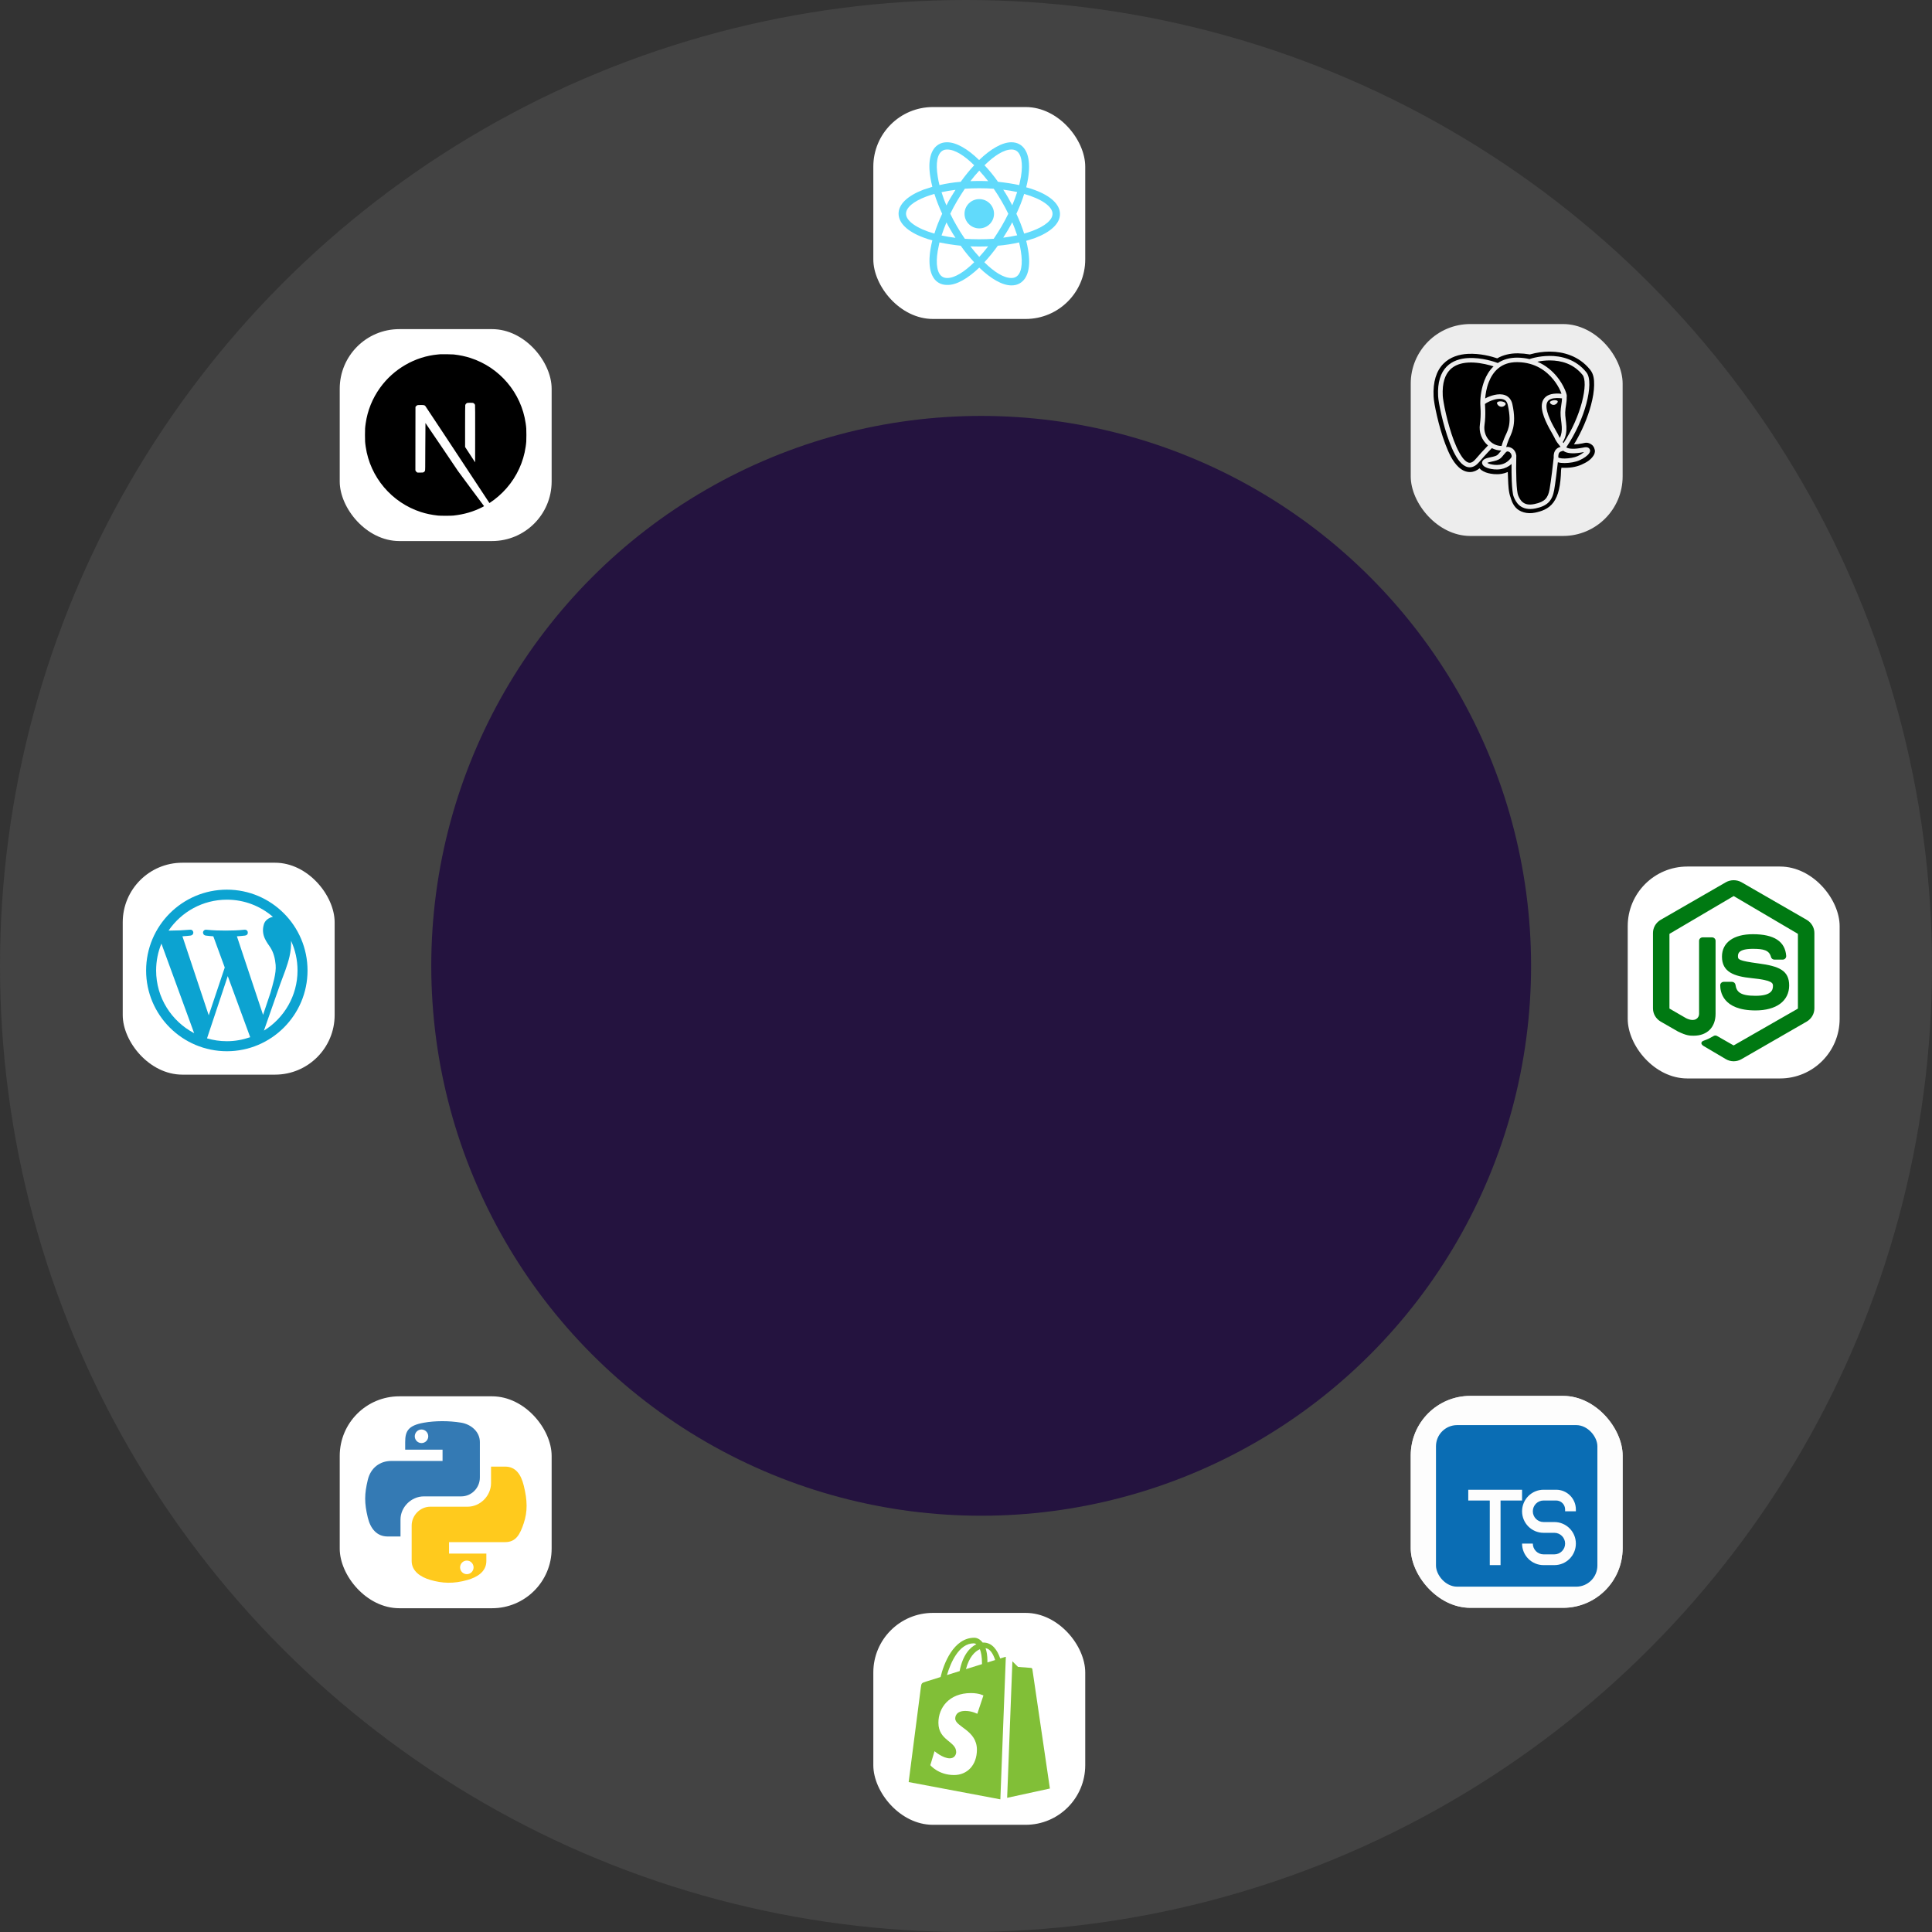 <svg width="5667" height="5667" viewBox="0 0 5667 5667" fill="none" xmlns="http://www.w3.org/2000/svg">
<rect x="0" y="0" width="5667" height="5667" fill="#333333" stroke="none"/>
<circle cx="2833.5" cy="2833.5" r="2833.5" fill="#D9D9D9" fill-opacity="0.1"/>
<circle cx="2878" cy="2833" r="1613" fill="#24133F"/>
<rect x="360" y="2530.57" width="621.584" height="621.584" rx="174.763" fill="white"/>
<path fill-rule="evenodd" clip-rule="evenodd" d="M612.274 2978.13L535.109 2746.4C543.077 2745.98 551.045 2745.15 558.594 2744.31C566.562 2743.05 567.4 2737.17 566.981 2734.23C566.562 2731.71 564.048 2726.26 557.337 2727.1C536.792 2728.78 518.335 2729.61 501.142 2729.61C499.047 2729.61 496.526 2729.61 494.431 2729.61C531.757 2675.04 594.243 2638.95 665.543 2638.95C717.121 2638.95 764.09 2657.83 800.571 2689.32C789.245 2691.41 777.512 2699.39 774.146 2710.73C764.091 2743.47 783.798 2764.88 793.03 2779.15C803.085 2795.1 806.871 2812.31 808.546 2830.36C810.641 2855.55 800.152 2887.45 793.449 2911.8L771.633 2976.87L694.887 2746.4C702.862 2745.98 710.822 2745.15 718.378 2744.31C726.758 2743.05 727.177 2737.17 726.758 2734.23C726.758 2731.71 724.244 2726.68 717.121 2727.1C696.563 2729.19 678.533 2729.61 661.34 2729.61C644.147 2729.61 625.697 2729.19 605.144 2727.1C598.433 2726.68 595.92 2731.71 595.501 2734.23C595.501 2737.17 595.92 2743.05 603.888 2744.31C611.017 2745.14 618.567 2745.98 625.696 2746.4L659.243 2837.92L612.274 2978.13ZM872.709 2846.74C872.709 2921.03 833.28 2986.51 774.146 3023.04L822.388 2885.35C832.025 2859.32 842.932 2832.88 849.217 2805.6C852.569 2790.48 854.259 2775.37 853.84 2759.84C865.991 2786.28 872.709 2815.67 872.709 2846.74ZM665.543 3054.11C644.984 3054.11 625.696 3051.17 607.246 3045.71L668.057 2863.11L733.895 3042.35C712.08 3049.9 689.439 3054.11 665.543 3054.11ZM569.503 3030.59C503.238 2995.75 457.952 2926.5 457.952 2846.74C457.952 2818.6 463.399 2792.16 473.461 2767.81L569.503 3030.59ZM665.543 2609.56C534.69 2609.56 428.594 2715.76 428.594 2846.74C428.594 2977.29 534.69 3083.49 665.543 3083.49C795.963 3083.49 902.066 2977.29 902.066 2846.74C902.066 2715.76 795.963 2609.56 665.543 2609.56Z" fill="#0CA3D1"/>
<rect x="996.504" y="4095.72" width="621.584" height="621.584" rx="174.763" fill="white"/>
<path d="M1243.26 4389.25H1352.8C1383.26 4389.25 1407.57 4364.24 1407.57 4333.81V4229.78C1407.57 4200.18 1382.54 4178.02 1352.8 4173.02C1316.08 4167 1276.19 4167.3 1243.26 4173.12C1196.91 4181.29 1188.5 4198.34 1188.5 4229.89V4252.15H1298.13V4285.32H1147.37C1115.48 4285.32 1087.58 4304.41 1078.86 4340.66C1068.81 4382.21 1068.4 4408.14 1078.86 4451.53C1086.66 4483.79 1105.22 4506.86 1137.11 4506.86H1174.75V4457.04C1174.75 4421 1206.03 4389.25 1243.26 4389.25Z" fill="#347AB4"/>
<path d="M1536.21 4357.2C1528.31 4325.66 1513.34 4301.87 1481.45 4301.87H1440.32V4350.26C1440.32 4387.83 1408.32 4419.48 1371.81 4419.48H1262.28C1232.33 4419.48 1207.51 4445 1207.51 4474.92V4578.85C1207.51 4608.45 1233.35 4625.81 1262.28 4634.28C1296.94 4644.39 1330.27 4646.23 1371.81 4634.28C1399.4 4626.32 1426.58 4610.29 1426.58 4578.85V4557.05H1317.15V4523.41H1481.44C1513.34 4523.41 1525.13 4501.25 1536.21 4468.08C1547.7 4433.87 1547.19 4401 1536.21 4357.2Z" fill="#FFCA1D"/>
<path d="M1236.38 4232.89C1225.46 4232.89 1216.6 4223.97 1216.6 4213C1216.7 4201.93 1225.46 4193.01 1236.38 4193.01C1247.21 4193.01 1256.17 4202.03 1256.17 4213C1256.17 4223.97 1247.31 4232.89 1236.38 4232.89Z" fill="white"/>
<path d="M1369.32 4617.4C1358.39 4617.4 1349.54 4608.49 1349.54 4597.51C1349.63 4586.44 1358.39 4577.52 1369.32 4577.52C1380.15 4577.52 1389.11 4586.54 1389.11 4597.51C1389.11 4608.49 1380.25 4617.4 1369.32 4617.4Z" fill="white"/>
<rect x="2561.65" y="314" width="621.584" height="621.584" rx="174.763" fill="white"/>
<path d="M2872.44 669.953C2896.33 669.953 2915.69 650.721 2915.69 626.997C2915.69 603.273 2896.33 584.041 2872.44 584.041C2848.55 584.041 2829.18 603.273 2829.18 626.997C2829.18 650.721 2848.55 669.953 2872.44 669.953Z" fill="#61DAFB"/>
<path d="M2872.44 784.959C2906.4 817.753 2939.88 837.153 2966.86 837.153C2975.7 837.153 2984.07 835.305 2991.04 831.148C3015.23 817.292 3024.07 782.65 3015.69 733.228C3014.3 724.452 3012.44 715.676 3010.11 706.438C3019.41 703.667 3027.79 700.895 3036.16 698.124C3083.13 680.11 3109.18 655.168 3109.18 627.917C3109.18 600.203 3083.13 575.261 3036.16 557.709C3027.79 554.476 3019.41 551.705 3010.11 549.395C3012.44 540.158 3014.3 531.382 3015.69 522.606C3023.6 472.26 3014.76 437.156 2990.58 423.299C2983.6 419.142 2975.23 417.295 2966.39 417.295C2939.88 417.295 2905.93 436.694 2871.98 469.488C2838.49 436.694 2805 417.295 2778.03 417.295C2769.19 417.295 2760.82 419.142 2753.84 423.299C2729.66 437.156 2720.82 471.798 2729.19 521.22C2730.59 529.996 2732.45 538.772 2734.77 548.01C2725.47 550.781 2717.1 553.552 2708.73 556.324C2661.75 574.337 2635.71 599.28 2635.71 626.531C2635.71 654.244 2661.75 679.186 2708.73 696.738C2717.1 699.972 2725.47 702.743 2734.77 705.052C2732.45 714.29 2730.59 723.066 2729.19 731.842C2721.29 781.264 2730.12 816.368 2753.84 829.763C2760.82 833.92 2769.19 835.767 2778.03 835.767C2805 836.691 2838.49 817.292 2872.44 784.959ZM2846.4 722.604C2854.77 723.066 2863.61 723.066 2872.44 723.066C2881.28 723.066 2890.12 723.066 2898.49 722.604C2890.12 733.689 2881.28 743.851 2872.44 753.551C2863.61 743.851 2854.77 733.689 2846.4 722.604ZM2788.73 675.029C2793.38 682.882 2797.56 690.272 2802.68 697.662C2788.26 695.815 2774.77 693.505 2761.75 690.734C2765.94 678.263 2770.59 665.33 2776.17 652.397C2779.89 659.787 2784.07 667.639 2788.73 675.029ZM2761.75 563.714C2774.77 560.943 2788.26 558.633 2802.68 556.786C2798.03 564.176 2793.38 571.566 2788.73 579.418C2784.07 587.27 2779.89 594.661 2776.17 602.513C2770.12 589.118 2765.47 576.185 2761.75 563.714ZM2787.33 626.993C2793.38 614.522 2799.89 602.051 2807.33 589.58C2814.31 577.571 2822.21 565.562 2830.12 553.552C2844.07 552.629 2858.03 552.167 2872.44 552.167C2887.33 552.167 2901.28 552.629 2914.77 553.552C2923.14 565.562 2930.58 577.571 2937.56 589.58C2945 602.051 2951.51 614.522 2957.56 626.993C2951.51 639.464 2945 651.935 2937.56 664.406C2930.58 676.415 2922.67 688.424 2914.77 700.433C2900.81 701.357 2886.86 701.819 2872.44 701.819C2857.56 701.819 2843.61 701.357 2830.12 700.433C2821.75 688.424 2814.31 676.415 2807.33 664.406C2799.89 651.935 2793.38 639.464 2787.33 626.993ZM2969.18 602.051L2956.63 578.956C2951.98 571.104 2947.79 563.714 2942.67 556.324C2957.09 558.171 2970.58 560.481 2983.6 563.252C2979.42 576.185 2974.77 589.118 2969.18 602.051ZM2969.18 651.935C2974.77 664.868 2979.42 677.801 2983.6 690.272C2970.58 693.043 2957.09 695.353 2942.67 697.2C2947.32 689.81 2951.98 682.42 2956.63 674.568C2960.81 667.639 2965 659.787 2969.18 651.935ZM2979.88 812.211C2976.16 814.52 2971.51 815.444 2966.39 815.444C2943.6 815.444 2915.23 796.968 2887.33 769.255C2900.81 754.936 2913.84 738.77 2926.86 720.757C2948.72 718.909 2969.65 715.676 2989.18 711.057C2991.51 719.371 2992.9 727.685 2994.3 735.999C3000.81 775.26 2995.69 803.435 2979.88 812.211ZM3004.07 568.795C3056.16 583.575 3087.32 606.208 3087.32 626.993C3087.32 645.007 3065.92 663.02 3028.25 677.339C3020.81 680.11 3012.44 682.882 3004.07 685.191C2998.02 666.254 2990.58 646.854 2981.28 626.993C2990.58 607.132 2998.49 587.732 3004.07 568.795ZM2966.86 438.542C2971.97 438.542 2976.16 439.466 2980.35 441.775C2995.69 450.551 3001.28 478.264 2994.76 517.987C2993.37 525.839 2991.51 534.153 2989.65 542.929C2970.11 538.772 2949.18 535.539 2927.33 533.229C2914.77 515.216 2901.28 499.049 2887.79 484.731C2915.7 457.479 2944.07 438.542 2966.86 438.542ZM2898.49 531.382C2890.12 530.92 2881.28 530.92 2872.44 530.92C2863.61 530.92 2854.77 530.92 2846.4 531.382C2854.77 520.296 2863.61 510.135 2872.44 500.435C2881.28 510.135 2890.12 520.758 2898.49 531.382ZM2765 441.775C2768.73 439.466 2773.38 438.542 2778.49 438.542C2801.28 438.542 2829.65 457.017 2857.56 484.731C2844.07 499.049 2831.05 515.216 2818.03 533.229C2796.17 535.077 2775.24 538.31 2755.7 542.929C2753.38 534.615 2751.98 526.301 2750.59 517.987C2744.08 478.726 2749.19 451.013 2765 441.775ZM2740.82 685.191C2688.73 670.411 2657.57 647.778 2657.57 626.993C2657.57 608.979 2678.96 590.966 2716.63 576.647C2724.08 573.876 2732.45 571.104 2740.82 568.795C2746.87 587.732 2754.31 607.132 2763.61 626.993C2754.31 646.854 2746.4 666.715 2740.82 685.191ZM2750.59 735.999C2751.98 728.147 2753.84 719.833 2755.7 711.057C2775.24 715.214 2796.17 718.447 2818.03 720.757C2830.58 738.77 2844.07 754.936 2857.56 769.255C2829.65 796.507 2801.28 815.444 2778.49 815.444C2773.38 815.444 2769.19 814.52 2765 812.211C2749.19 803.435 2744.08 775.26 2750.59 735.999Z" fill="#61DAFB"/>
<rect x="2561.65" y="4730.98" width="621.584" height="621.584" rx="174.763" fill="white"/>
<path fill-rule="evenodd" clip-rule="evenodd" d="M2896.31 4876.35C2896.31 4874.73 2896.32 4873.15 2896.32 4871.41C2896.32 4856.31 2894.23 4844.13 2890.89 4834.49C2904.33 4836.18 2913.28 4851.57 2919.04 4869.27C2912.3 4871.37 2904.63 4873.75 2896.31 4876.35ZM2866.63 5026.97C2866.63 5026.97 2850.9 5018.53 2831.63 5018.53C2803.36 5018.53 2801.93 5036.37 2801.93 5040.86C2801.93 5065.4 2865.51 5074.81 2865.51 5132.27C2865.51 5177.47 2837 5206.59 2798.56 5206.59C2752.44 5206.59 2728.85 5177.71 2728.85 5177.71L2741.2 5136.67C2741.2 5136.67 2765.45 5157.61 2785.92 5157.61C2799.27 5157.61 2804.72 5147.02 2804.72 5139.29C2804.72 5107.29 2752.56 5105.85 2752.56 5053.26C2752.56 5009 2784.14 4966.17 2847.89 4966.17C2872.45 4966.17 2884.59 4973.25 2884.59 4973.25L2866.63 5026.97ZM2856.16 4820.29C2858.79 4820.29 2861.43 4821.19 2863.96 4822.94C2844.48 4832.15 2823.62 4855.37 2814.8 4901.73C2801.92 4905.74 2789.33 4909.67 2777.69 4913.3C2788 4877.93 2812.52 4820.29 2856.16 4820.29ZM2880.39 4878.66C2880.39 4879.59 2880.38 4880.45 2880.38 4881.31C2865.58 4885.91 2849.51 4890.92 2833.41 4895.94C2842.45 4860.84 2859.4 4843.88 2874.22 4837.48C2877.95 4846.9 2880.39 4860.42 2880.39 4878.66ZM2950.34 4859.79C2949.38 4859.92 2948.55 4860.11 2947.97 4860.28C2947.66 4860.36 2942.47 4861.98 2933.89 4864.65C2925.49 4840.33 2910.66 4817.98 2884.59 4817.98C2883.87 4817.98 2883.12 4818.01 2882.38 4818.05C2874.96 4808.19 2865.77 4803.89 2857.84 4803.89C2797.07 4803.89 2768.04 4880.31 2758.94 4919.13C2735.33 4926.49 2718.56 4931.72 2716.42 4932.4C2703.23 4936.56 2702.82 4936.98 2701.1 4949.46C2699.79 4958.93 2665.3 5227.19 2665.3 5227.19L2934 5277.83L2934.28 5277.76L2950.34 4859.79ZM2969.58 4872.95C2977.34 4880.7 2986.13 4889.48 2986.13 4889.48C2986.13 4889.48 3022.34 4892.18 3024.05 4892.33C3025.77 4892.47 3027.84 4893.79 3028.17 4896.18C3028.49 4898.56 3079.59 5246.15 3079.59 5246.15L2954.19 5273.43L2969.58 4872.95Z" fill="#81BF37"/>
<rect x="4774.49" y="2541.76" width="621.584" height="621.584" rx="174.763" fill="white"/>
<path d="M5299.53 2698.11L5107.88 2587.62C5101 2583.84 5093.21 2581.86 5085.29 2581.86C5077.37 2581.86 5069.58 2583.84 5062.69 2587.62L4871.04 2698.1C4864.13 2702.16 4858.43 2707.88 4854.49 2714.68C4850.55 2721.49 4848.51 2729.15 4848.55 2736.94V2957.6C4848.51 2965.39 4850.55 2973.06 4854.49 2979.87C4858.43 2986.68 4864.13 2992.4 4871.04 2996.48L4921.29 3025.33L4921.58 3025.48C4946.95 3037.96 4956.67 3037.96 4967.93 3037.96C5007.55 3037.96 5032.18 3013.31 5032.18 2973.62V2759.66C5032.2 2756.99 5031.12 2754.42 5029.17 2752.51C5027.23 2750.6 5024.57 2749.52 5021.8 2749.49H4994.2C4991.42 2749.52 4988.77 2750.6 4986.82 2752.51C4984.88 2754.42 4983.8 2756.99 4983.82 2759.66V2973.62C4983.92 2976.68 4983.2 2979.71 4981.72 2982.43C4980.24 2985.14 4978.05 2987.44 4975.37 2989.11C4968.1 2993.37 4957.53 2992.47 4945.61 2986.56L4897.45 2958.69C4897.26 2958.57 4897.11 2958.41 4897.01 2958.22C4896.91 2958.03 4896.85 2957.82 4896.86 2957.6V2740.06C4896.86 2739.81 4896.93 2739.56 4897.06 2739.34C4897.19 2739.12 4897.37 2738.94 4897.58 2738.8L5084.8 2628.57C5084.94 2628.5 5085.1 2628.47 5085.25 2628.47C5085.41 2628.47 5085.56 2628.5 5085.7 2628.57L5273.03 2738.8C5273.24 2738.95 5273.42 2739.14 5273.54 2739.37C5273.65 2739.6 5273.71 2739.85 5273.71 2740.1V2957.6C5273.71 2957.83 5273.67 2958.05 5273.57 2958.25V2958.25C5273.38 2958.67 5272.96 2958.9 5272.56 2959.13L5086.1 3065.98C5085.81 3066.15 5085.51 3066.31 5085.17 3066.31V3066.31C5084.84 3066.31 5084.53 3066.15 5084.24 3065.99L5036.8 3038.9C5035.38 3038.01 5033.74 3037.49 5032.04 3037.41C5030.35 3037.32 5028.66 3037.67 5027.15 3038.41L5026.73 3038.65C5013.51 3046.18 5009.96 3048.13 4997.7 3052.42C4995.71 3053.12 4991.01 3054.8 4990.6 3059.26C4990.19 3063.73 4994.66 3066.91 4998.63 3069.13L5062.62 3106.9C5069.44 3110.83 5077.24 3112.9 5085.18 3112.91H5085.9C5093.65 3112.79 5101.23 3110.72 5107.88 3106.9L5299.53 2996.51C5306.43 2992.43 5312.13 2986.7 5316.06 2979.88C5320 2973.07 5322.05 2965.4 5322.02 2957.6V2736.94C5322.06 2729.15 5320.01 2721.49 5316.07 2714.69C5312.13 2707.89 5306.43 2702.18 5299.53 2698.11Z" fill="#007912"/>
<path d="M5149.25 2920.91C5103.27 2920.91 5093.47 2908.56 5090.56 2888.62C5090.24 2886.25 5089.03 2884.07 5087.17 2882.48C5085.31 2880.88 5082.92 2879.99 5080.43 2879.95H5056.01C5053.26 2880 5050.65 2881.11 5048.74 2883.01C5046.83 2884.92 5045.78 2887.47 5045.83 2890.12C5045.83 2907.4 5052.14 2963.81 5149.3 2963.81C5179.36 2963.81 5204.37 2957.05 5221.59 2944.26C5238.82 2931.47 5248.04 2912.86 5248.04 2890.69C5248.04 2846.18 5217.83 2833.99 5158.34 2826.03C5097.86 2817.95 5097.86 2813.83 5097.86 2804.82C5097.86 2798.34 5097.86 2783.16 5141.58 2783.16C5172.69 2783.16 5189.35 2786.94 5194.68 2806.86C5195.15 2809.07 5196.39 2811.06 5198.2 2812.5C5200.01 2813.94 5202.27 2814.74 5204.62 2814.77H5229.11C5230.56 2814.76 5231.98 2814.45 5233.29 2813.86C5234.6 2813.28 5235.77 2812.43 5236.71 2811.38C5238.59 2809.27 5239.53 2806.52 5239.32 2803.75C5236.16 2761.61 5204.11 2740.24 5141.62 2740.24C5084.83 2740.24 5050.93 2764.83 5050.93 2806.02C5050.93 2851.18 5086.06 2863.95 5138.83 2869.23C5200.48 2875.36 5200.48 2884.3 5200.48 2892.19C5200.52 2904.49 5195.21 2920.91 5149.25 2920.91Z" fill="#007912"/>
<rect opacity="0.9" x="4137.99" y="950.5" width="621.584" height="621.584" rx="174.763" fill="white"/>
<path d="M4544.91 1031.31C4525.95 1031.45 4507.1 1034.13 4488.89 1039.27L4487.61 1039.67C4476.12 1037.69 4464.5 1036.61 4452.84 1036.41C4428.88 1036.01 4408.3 1041.66 4391.71 1051.06C4375.36 1045.55 4341.44 1036.05 4305.69 1037.95C4280.8 1039.27 4253.64 1046.62 4233.5 1067.25C4213.43 1087.89 4202.82 1119.82 4205.06 1163.27C4205.67 1175.25 4209.18 1194.8 4215.02 1220.12C4220.86 1245.43 4229.05 1275.08 4239.28 1302.11C4249.51 1329.16 4260.71 1353.45 4278.22 1369.96C4286.96 1378.24 4299 1385.19 4313.2 1384.61C4323.16 1384.22 4332.17 1379.97 4339.94 1373.71C4343.72 1378.55 4347.77 1380.67 4351.45 1382.62C4356.08 1385.09 4360.6 1386.77 4365.27 1387.87C4373.67 1389.91 4388.05 1392.63 4404.89 1389.85C4410.62 1388.92 4416.66 1387.1 4422.68 1384.52C4422.9 1391.03 4423.17 1397.41 4423.43 1403.87C4424.27 1424.33 4424.79 1443.23 4431.12 1459.79C4432.14 1462.5 4434.92 1476.44 4445.9 1488.74C4456.88 1501.07 4478.4 1508.75 4502.9 1503.65C4520.19 1500.06 4542.17 1493.58 4556.77 1473.4C4571.21 1453.45 4577.71 1424.84 4578.99 1378.43C4579.32 1375.93 4579.71 1373.79 4580.11 1371.8L4583.55 1372.09H4583.96C4602.4 1372.9 4622.41 1370.36 4639.12 1362.81C4653.93 1356.16 4665.13 1349.42 4673.29 1337.48C4675.32 1334.52 4677.56 1330.94 4678.17 1324.78C4678.78 1318.62 4675.14 1308.98 4669.1 1304.54C4657 1295.61 4649.39 1299.01 4641.24 1300.65C4633.21 1302.37 4625.02 1303.34 4616.8 1303.53C4640.3 1265.08 4657.16 1224.25 4666.78 1188.11C4672.47 1166.78 4675.67 1147.11 4675.93 1129.91C4676.2 1112.71 4674.75 1097.49 4664.14 1084.31C4630.97 1043.16 4584.34 1031.79 4548.27 1031.39C4547.15 1031.37 4546.03 1031.35 4544.91 1031.37V1031.31ZM4543.96 1043.95C4578.08 1043.63 4621.68 1052.94 4652.97 1091.78C4660.01 1100.51 4662.1 1113.26 4661.86 1128.98C4661.59 1144.68 4658.61 1163.48 4653.14 1184.08C4642.52 1223.97 4622.47 1270.47 4594.23 1312.2C4595.22 1312.89 4596.3 1313.46 4597.44 1313.9C4603.34 1316.27 4616.78 1318.3 4643.6 1312.95C4650.35 1311.57 4655.29 1310.64 4660.42 1314.43C4661.66 1315.46 4662.64 1316.75 4663.29 1318.2C4663.94 1319.66 4664.23 1321.24 4664.14 1322.82C4663.86 1325.22 4662.95 1327.51 4661.49 1329.46C4656.31 1337.02 4646.08 1344.19 4632.96 1350.1C4621.35 1355.35 4604.7 1358.09 4589.93 1358.25C4582.53 1358.33 4575.7 1357.78 4569.9 1356.02L4569.54 1355.88C4567.3 1376.81 4562.16 1418.15 4558.8 1437C4556.12 1452.21 4551.42 1464.3 4542.45 1473.34C4533.51 1482.38 4520.84 1487.83 4503.8 1491.39C4482.69 1495.79 4467.29 1491.05 4457.37 1482.94C4447.47 1474.84 4442.93 1464.1 4440.21 1457.52C4438.34 1452.98 4437.36 1447.1 4436.43 1439.24C4435.49 1431.38 4434.8 1421.76 4434.33 1410.92C4433.71 1394.32 4433.51 1377.71 4433.72 1361.1C4424.9 1368.94 4413.95 1374.15 4402.16 1376.1C4388.15 1378.41 4375.65 1376.14 4368.18 1374.33C4364.5 1373.43 4360.95 1372.1 4357.61 1370.36C4354.15 1368.56 4350.86 1366.53 4348.66 1362.52C4347.37 1360.22 4346.96 1357.56 4347.5 1354.99C4348.19 1352.4 4349.75 1350.1 4351.93 1348.46C4355.96 1345.28 4361.29 1343.5 4369.32 1341.88C4383.94 1338.96 4389.05 1336.96 4392.16 1334.57C4394.8 1332.52 4397.79 1328.37 4403.08 1322.29C4403.05 1322.02 4403.03 1321.75 4403.02 1321.48C4393.55 1321.22 4384.29 1318.8 4375.97 1314.41C4372.92 1317.53 4357.34 1333.53 4338.35 1355.72C4330.36 1365.01 4321.53 1370.34 4312.22 1370.71C4302.91 1371.11 4294.49 1366.55 4287.33 1359.81C4273.04 1346.32 4261.63 1323.12 4251.68 1296.9C4241.76 1270.67 4233.69 1241.47 4227.95 1216.58C4222.2 1191.7 4218.8 1171.64 4218.31 1161.96C4216.18 1120.85 4226.08 1093.14 4243.06 1075.67C4260.06 1058.19 4283.37 1051.57 4306.08 1050.31C4346.85 1048.04 4385.57 1061.84 4393.4 1064.8C4408.49 1054.85 4427.93 1048.65 4452.21 1049.05C4463.73 1049.2 4475.2 1050.65 4486.39 1053.35L4486.8 1053.17C4491.72 1051.49 4496.74 1050.08 4501.82 1048.95C4515.63 1045.82 4529.76 1044.16 4543.94 1043.99L4543.96 1043.95ZM4547.05 1057.18H4544.08C4532.43 1057.34 4520.82 1058.61 4509.43 1060.97C4534.77 1071.87 4553.9 1088.66 4567.38 1105.41C4576.75 1117 4584.49 1129.75 4590.4 1143.32C4592.64 1148.53 4594.14 1152.94 4595 1156.35C4595.42 1158.07 4595.71 1159.51 4595.81 1161.01C4595.85 1161.76 4595.89 1162.53 4595.57 1163.86C4595.57 1163.92 4595.47 1164.06 4595.45 1164.11C4596.06 1181.41 4591.64 1193.14 4591.11 1209.65C4590.71 1221.62 4593.86 1235.68 4594.63 1251.02C4595.36 1265.44 4593.57 1281.28 4583.94 1296.82C4584.75 1297.77 4585.48 1298.71 4586.25 1299.66C4611.75 1260.66 4630.14 1217.51 4639.94 1180.72C4645.18 1160.92 4647.97 1142.96 4648.21 1128.75C4648.42 1114.53 4645.69 1104.22 4642.22 1099.92C4614.93 1066.03 4578 1057.42 4547.05 1057.18ZM4449.64 1062.24C4425.61 1062.3 4408.36 1069.35 4395.29 1079.91C4381.81 1090.83 4372.76 1105.78 4366.82 1121.08C4359.76 1139.25 4357.34 1156.83 4356.39 1168.75L4356.65 1168.6C4363.91 1164.65 4373.45 1160.7 4383.66 1158.41C4393.87 1156.14 4404.87 1155.43 4414.83 1159.18C4424.79 1162.93 4433.03 1171.76 4436.02 1185.15C4450.34 1249.46 4431.57 1273.38 4424.65 1291.43C4422.03 1297.97 4419.78 1304.65 4417.92 1311.43C4418.8 1311.23 4419.67 1311 4420.54 1310.92C4425.43 1310.52 4429.25 1312.1 4431.53 1313.05C4438.48 1315.85 4443.26 1321.74 4445.84 1328.45C4446.51 1330.21 4447 1332.11 4447.29 1334.06C4447.59 1334.86 4447.72 1335.72 4447.69 1336.57C4446.92 1361.17 4447.01 1385.79 4447.96 1410.38C4448.42 1421.01 4449.12 1430.37 4449.99 1437.75C4450.86 1445.12 4452.1 1450.73 4452.9 1452.62C4455.5 1458.94 4459.3 1467.22 4466.18 1472.85C4473.05 1478.45 4482.91 1482.21 4500.93 1478.45C4516.55 1475.2 4526.18 1470.67 4532.63 1464.18C4539.06 1457.68 4542.9 1448.64 4545.36 1434.79C4549.04 1414.06 4556.44 1353.93 4557.34 1342.61C4556.93 1334.08 4558.23 1327.52 4561.04 1322.53C4563.93 1317.39 4568.4 1314.25 4572.26 1312.56C4574.2 1311.71 4576.01 1311.13 4577.49 1310.72C4575.92 1308.53 4574.27 1306.39 4572.55 1304.3C4566.98 1297.74 4562.42 1290.43 4559.01 1282.6C4557.37 1279.36 4555.63 1276.18 4553.78 1273.06C4551.07 1268.32 4547.66 1262.4 4544.08 1255.74C4536.92 1242.41 4529.13 1226.26 4525.09 1210.52C4521.06 1194.8 4520.47 1178.53 4530.8 1167.06C4539.95 1156.87 4556.02 1152.64 4580.13 1155.01C4579.42 1152.94 4578.99 1151.22 4577.79 1148.45C4572.34 1135.99 4565.22 1124.28 4556.63 1113.62C4536.19 1088.24 4503.1 1063.09 4451.98 1062.28H4449.64V1062.24ZM4314.58 1063.26C4312 1063.26 4309.41 1063.34 4306.85 1063.48C4286.31 1064.63 4266.89 1070.41 4253.01 1084.71C4239.1 1099.01 4229.95 1122.45 4231.94 1161.25C4232.33 1168.6 4235.62 1189.17 4241.27 1213.62C4246.91 1238.07 4254.9 1266.84 4264.49 1292.26C4274.11 1317.67 4285.77 1339.79 4296.83 1350.25C4302.4 1355.49 4307.24 1357.6 4311.63 1357.42C4316.04 1357.22 4321.35 1354.76 4327.84 1347.19C4339.66 1333.34 4351.94 1319.85 4364.64 1306.75C4355.63 1299.15 4348.73 1289.47 4344.58 1278.6C4340.44 1267.73 4339.17 1256.02 4340.91 1244.55C4343.01 1229.95 4343.29 1216.31 4343.05 1205.52C4342.8 1195.02 4342.03 1188.03 4342.03 1183.66C4342.03 1183.54 4342.03 1183.41 4342.03 1183.29V1183.19L4342.01 1183.07C4342 1160.34 4346.07 1137.76 4354.05 1116.38C4359.74 1101.69 4368.22 1086.76 4380.93 1074.68C4368.45 1070.69 4346.28 1064.61 4322.29 1063.46C4319.71 1063.33 4317.16 1063.27 4314.58 1063.26ZM4566.69 1167.57C4552.88 1167.75 4545.14 1171.2 4541.07 1175.73C4535.32 1182.14 4534.77 1193.4 4538.34 1207.26C4541.9 1221.14 4549.26 1236.67 4556.18 1249.56C4559.64 1256.02 4562.99 1261.82 4565.7 1266.54C4568.42 1271.28 4570.41 1274.64 4571.63 1277.5C4572.75 1280.15 4573.99 1282.48 4575.25 1284.65C4580.6 1273.69 4581.56 1262.93 4581.01 1251.71C4580.3 1237.83 4576.98 1223.63 4577.47 1209.26C4578.02 1192.45 4581.43 1181.51 4581.74 1168.52C4576.75 1167.89 4571.72 1167.57 4566.69 1167.57ZM4399.25 1169.84C4395.04 1169.88 4390.84 1170.37 4386.73 1171.3C4378.54 1173.23 4370.66 1176.22 4363.28 1180.17C4360.79 1181.47 4358.41 1182.97 4356.18 1184.67L4355.74 1185.07C4355.86 1187.95 4356.45 1194.94 4356.69 1205.23C4356.94 1216.48 4356.65 1230.84 4354.42 1246.38C4349.56 1280.15 4374.79 1308.11 4404.44 1308.15C4406.17 1301.22 4409.01 1294.19 4411.86 1286.79C4420.12 1265.18 4436.37 1249.42 4422.68 1187.93C4420.44 1177.86 4416.01 1173.79 4409.91 1171.5C4406.49 1170.33 4402.88 1169.76 4399.25 1169.84ZM4560.25 1173.87H4561.26C4562.6 1173.91 4563.84 1174.05 4564.92 1174.3C4566.02 1174.54 4566.96 1174.9 4567.73 1175.39C4568.13 1175.63 4568.47 1175.94 4568.73 1176.32C4568.99 1176.69 4569.17 1177.12 4569.25 1177.56L4569.23 1177.72C4569.27 1178.66 4569.03 1179.59 4568.52 1180.39C4567.92 1181.47 4567.17 1182.47 4566.29 1183.35C4564.22 1185.55 4561.46 1187.03 4558.44 1187.53C4555.49 1187.88 4552.52 1187.16 4550.1 1185.5C4549.11 1184.85 4548.22 1184.07 4547.45 1183.17C4546.8 1182.47 4546.35 1181.6 4546.17 1180.66C4546.13 1180.21 4546.19 1179.75 4546.33 1179.31C4546.48 1178.88 4546.72 1178.48 4547.03 1178.13C4547.7 1177.4 4548.5 1176.8 4549.41 1176.36C4551.36 1175.29 4554 1174.5 4556.99 1174.07C4558.11 1173.91 4559.21 1173.83 4560.25 1173.81V1173.87ZM4401.23 1177.19C4402.3 1177.19 4403.44 1177.29 4404.6 1177.44C4407.71 1177.86 4410.48 1178.67 4412.59 1179.85C4413.63 1180.38 4414.54 1181.09 4415.3 1181.95C4415.71 1182.4 4416.02 1182.94 4416.21 1183.51C4416.4 1184.09 4416.46 1184.7 4416.4 1185.3C4416.2 1186.44 4415.67 1187.49 4414.87 1188.34C4414.04 1189.34 4413.06 1190.2 4411.96 1190.91C4409.32 1192.73 4406.07 1193.53 4402.85 1193.14C4399.57 1192.62 4396.56 1191.03 4394.31 1188.64C4393.36 1187.68 4392.55 1186.59 4391.91 1185.4C4391.24 1184.36 4390.95 1183.13 4391.08 1181.91C4391.38 1179.77 4393.19 1178.67 4394.96 1178.06C4396.98 1177.43 4399.09 1177.16 4401.21 1177.27L4401.23 1177.19ZM4585.46 1322.19L4585.4 1322.21C4582.41 1323.26 4579.95 1323.69 4577.88 1324.58C4575.78 1325.37 4574.05 1326.87 4573.02 1328.81C4571.73 1331.08 4570.64 1335.11 4570.96 1341.96C4571.88 1342.58 4572.9 1343.04 4573.97 1343.34C4577.45 1344.37 4583.29 1345.04 4589.79 1344.94C4602.77 1344.8 4618.73 1341.86 4627.21 1338.03C4634.16 1334.89 4640.62 1330.8 4646.38 1325.89C4618.06 1331.57 4602.03 1330.05 4592.21 1326.12C4589.77 1325.14 4587.5 1323.83 4585.46 1322.19ZM4422.15 1324.05H4421.72C4420.65 1324.15 4419.08 1324.5 4416.05 1327.76C4408.97 1335.46 4406.49 1340.3 4400.66 1344.82C4394.82 1349.33 4387.24 1351.73 4372.09 1354.76C4367.29 1355.7 4364.54 1356.75 4362.71 1357.6C4363.3 1358.07 4363.24 1358.19 4364.14 1358.65C4366.35 1359.83 4369.2 1360.88 4371.5 1361.45C4378 1363.03 4388.7 1364.87 4399.86 1363.03C4411.03 1361.17 4422.64 1355.98 4432.54 1342.49C4434.25 1340.16 4434.43 1336.73 4433.03 1333.03C4431.61 1329.34 4428.5 1326.16 4426.3 1325.27C4424.99 1324.66 4423.59 1324.26 4422.15 1324.09V1324.05Z" fill="black"/>
<rect x="996.504" y="965.42" width="621.584" height="621.584" rx="174.763" fill="white"/>
<path d="M1291.79 1039.07C1290.77 1039.16 1287.53 1039.49 1284.62 1039.72C1217.37 1045.79 1154.38 1082.1 1114.48 1137.92C1092.27 1168.95 1078.06 1204.16 1072.69 1241.45C1070.79 1254.46 1070.56 1258.31 1070.56 1275.96C1070.56 1293.6 1070.79 1297.45 1072.69 1310.46C1085.55 1399.45 1148.82 1474.21 1234.63 1501.91C1250 1506.87 1266.2 1510.25 1284.62 1512.29C1291.79 1513.07 1322.8 1513.07 1329.97 1512.29C1361.77 1508.77 1388.71 1500.89 1415.27 1487.32C1419.35 1485.23 1420.13 1484.68 1419.58 1484.22C1419.21 1483.94 1401.85 1460.64 1381.02 1432.47L1343.16 1381.29L1295.72 1311.02C1269.62 1272.39 1248.15 1240.8 1247.96 1240.8C1247.78 1240.75 1247.59 1271.97 1247.5 1310.09C1247.36 1376.84 1247.31 1379.53 1246.48 1381.1C1245.28 1383.37 1244.35 1384.3 1242.41 1385.32C1240.93 1386.06 1239.63 1386.2 1232.64 1386.2H1224.63L1222.5 1384.86C1221.12 1383.98 1220.1 1382.82 1219.4 1381.48L1218.43 1379.39L1218.52 1286.52L1218.66 1193.6L1220.1 1191.79C1220.84 1190.82 1222.41 1189.57 1223.52 1188.96C1225.42 1188.04 1226.16 1187.95 1234.17 1187.95C1243.61 1187.95 1245.18 1188.32 1247.64 1191C1248.33 1191.74 1274.02 1230.47 1304.75 1277.11C1335.48 1323.76 1377.5 1387.45 1398.15 1418.72L1435.64 1475.55L1437.54 1474.3C1454.34 1463.37 1472.11 1447.81 1486.18 1431.59C1516.12 1397.18 1535.42 1355.21 1541.9 1310.46C1543.8 1297.45 1544.03 1293.6 1544.03 1275.96C1544.03 1258.31 1543.8 1254.46 1541.9 1241.45C1529.04 1152.46 1465.77 1077.7 1379.96 1050C1364.82 1045.09 1348.72 1041.71 1330.67 1039.67C1326.22 1039.21 1295.63 1038.7 1291.79 1039.07ZM1388.71 1182.39C1390.93 1183.5 1392.73 1185.63 1393.38 1187.85C1393.75 1189.06 1393.84 1214.81 1393.75 1272.85L1393.61 1356.14L1378.94 1333.62L1364.22 1311.11V1250.57C1364.22 1211.43 1364.41 1189.43 1364.69 1188.36C1365.43 1185.77 1367.04 1183.73 1369.27 1182.53C1371.16 1181.55 1371.86 1181.46 1379.13 1181.46C1385.98 1181.46 1387.18 1181.55 1388.71 1182.39Z" fill="black"/>
<rect opacity="0.9" x="4137.99" y="4094.47" width="621.584" height="621.584" rx="174.763" fill="white"/>
<rect opacity="0.9" x="4137.99" y="4094.47" width="621.584" height="621.584" rx="174.763" fill="white"/>
<g clip-path="url(#clip0_754_229)">
<path fill-rule="evenodd" clip-rule="evenodd" d="M4212.05 4180.14H4685.52V4654.08H4212.05V4180.14ZM4527.7 4369.72C4492.83 4369.72 4464.57 4398.01 4464.57 4432.91C4464.57 4467.81 4492.83 4496.1 4527.7 4496.1H4559.26C4576.7 4496.1 4590.83 4510.25 4590.83 4527.7C4590.83 4545.15 4576.7 4559.29 4559.26 4559.29H4527.7C4510.27 4559.29 4496.13 4545.15 4496.13 4527.7H4464.57C4464.57 4562.6 4492.83 4590.89 4527.7 4590.89H4559.26C4594.13 4590.89 4622.39 4562.6 4622.39 4527.7C4622.39 4492.8 4594.13 4464.51 4559.26 4464.51H4527.7C4510.27 4464.51 4496.13 4450.36 4496.13 4432.91C4496.13 4415.46 4510.27 4401.31 4527.7 4401.31H4564.53C4579.05 4401.31 4590.83 4413.1 4590.83 4427.64V4432.91H4622.39V4427.64C4622.39 4395.65 4596.49 4369.72 4564.53 4369.72H4527.7ZM4306.75 4369.72H4464.57V4401.31H4401.44V4590.89H4369.87V4401.31H4306.75V4369.72Z" fill="#0A6DB4"/>
</g>
<defs>
<clipPath id="clip0_754_229">
<rect x="4212.05" y="4180.15" width="473.472" height="473.935" rx="62.158" fill="white"/>
</clipPath>
</defs>
</svg>
